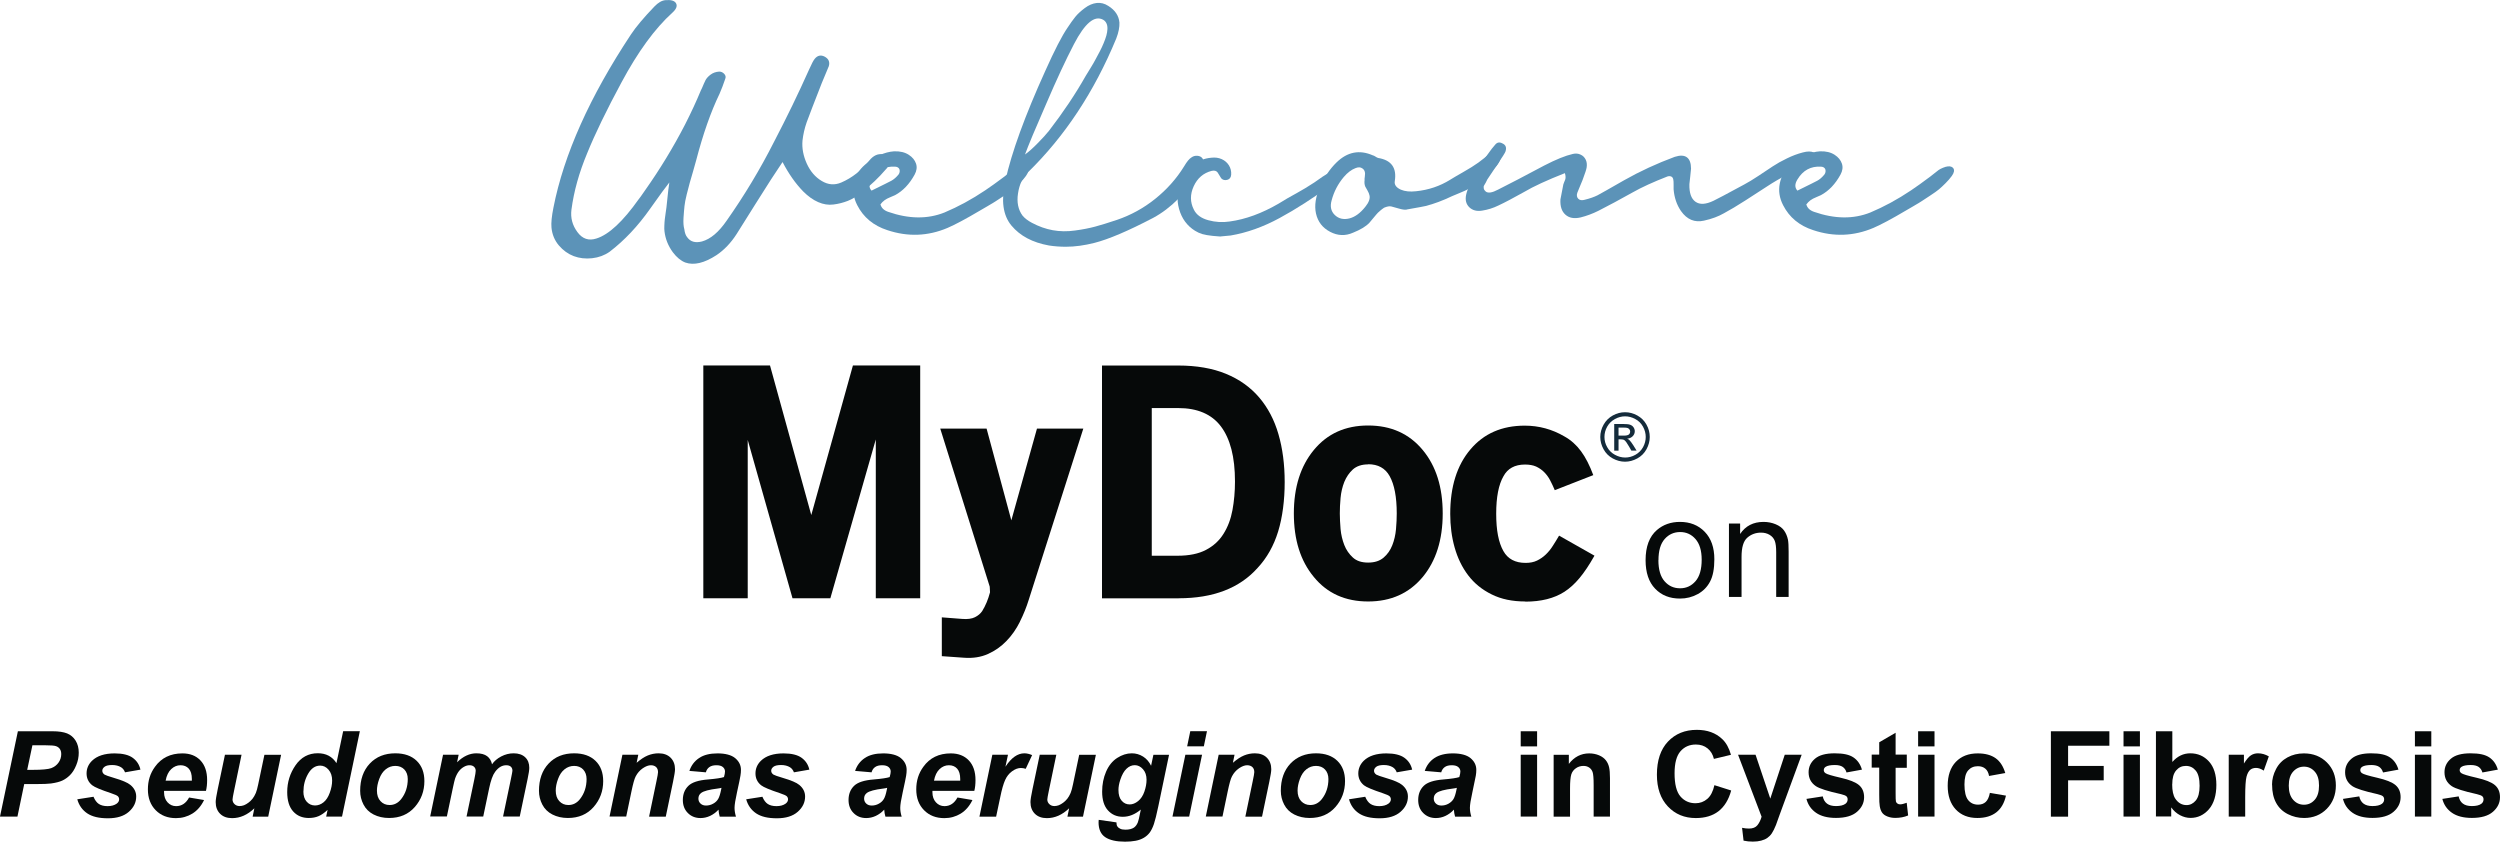 <?xml version="1.0" encoding="UTF-8"?><svg id="uuid-17667c68-b9de-4ea1-a795-d3f83133dfdf" xmlns="http://www.w3.org/2000/svg" viewBox="0 0 335.55 112.97"><defs><style>.uuid-c8703a2f-bc8c-4f92-8578-bf23b97104e3{fill:#060909;}.uuid-0bebf507-8196-449f-8925-d360c5f9dc00{fill:#142b3b;}.uuid-5c724c83-90c0-4027-8772-41c869baab38{fill:#5c93b8;}</style></defs><path class="uuid-5c724c83-90c0-4027-8772-41c869baab38" d="M105.02,21.77c-.86,1.26-2.05,3.1-3.57,5.53-1.52,2.42-2.38,3.79-2.58,4.11-.77,1.2-1.68,2.15-2.71,2.84-1.63,1.06-3.02,1.39-4.17,.99-.6-.23-1.16-.69-1.68-1.38-.63-.86-1-1.79-1.12-2.79-.03-.2-.04-.47-.02-.82,.01-.34,.04-.62,.06-.82,.03-.2,.06-.47,.11-.82,.04-.34,.08-.6,.11-.77,.2-1.98,.33-3.1,.39-3.35-.4,.49-1.26,1.66-2.58,3.53-1.63,2.32-3.44,4.24-5.42,5.76-.69,.49-1.48,.78-2.36,.88-.89,.1-1.71,0-2.47-.28-.76-.29-1.43-.77-2-1.44-.57-.67-.9-1.47-.99-2.39-.06-.63,.03-1.52,.26-2.67,1.4-7.14,4.87-14.89,10.41-23.26,.66-1,1.71-2.25,3.14-3.74,.52-.54,1.02-.83,1.51-.86,.72-.06,1.17,.07,1.38,.39,.23,.37,.07,.8-.47,1.29-2.35,2.12-4.63,5.25-6.84,9.37-2.01,3.73-3.54,6.89-4.6,9.5-1.09,2.61-1.79,5.13-2.11,7.57-.14,1.09,.12,2.09,.8,3.01,.67,.92,1.53,1.2,2.56,.86,1.66-.52,3.55-2.28,5.68-5.29,.14-.17,.33-.43,.56-.77l.3-.43c1.98-2.81,3.76-5.73,5.33-8.77,.83-1.63,1.55-3.18,2.15-4.64,.03-.06,.07-.14,.13-.26,.2-.49,.37-.85,.49-1.1,.13-.24,.35-.49,.67-.73,.32-.24,.7-.38,1.16-.41,.26,0,.48,.1,.67,.3,.19,.2,.24,.42,.15,.65-.26,.77-.52,1.45-.77,2.02-1.18,2.44-2.22,5.42-3.14,8.94-.09,.34-.22,.83-.41,1.46-.19,.63-.34,1.15-.45,1.55-.11,.4-.25,.92-.41,1.57-.16,.65-.26,1.17-.3,1.57-.04,.4-.09,.92-.13,1.57-.04,.64,0,1.15,.11,1.53,.06,.49,.19,.85,.39,1.08,.43,.6,1.09,.79,1.98,.56,1.15-.32,2.25-1.25,3.31-2.79,2.38-3.38,4.5-6.91,6.36-10.58,1.69-3.24,3.27-6.49,4.73-9.76,.32-.72,.56-1.18,.73-1.38,.37-.46,.82-.56,1.33-.3,.54,.29,.73,.72,.56,1.29-.11,.29-.29,.7-.52,1.25-.23,.54-.37,.89-.43,1.03-1.03,2.64-1.71,4.39-2.02,5.25-.29,.83-.47,1.65-.56,2.45-.09,1.03,.11,2.06,.58,3.1,.47,1.03,1.14,1.81,2,2.32,.86,.52,1.73,.59,2.62,.21,1.46-.63,2.72-1.62,3.78-2.97,.54-.66,1.15-.93,1.81-.82,.2,.06,.38,.16,.54,.3,.16,.14,.25,.31,.28,.49,.03,.19,.01,.38-.04,.58-.14,.34-.24,.53-.3,.56-.57,.66-1.1,1.22-1.59,1.68-.49,.46-1.05,.95-1.7,1.48-.65,.53-1.28,.92-1.89,1.16-.62,.24-1.26,.41-1.94,.49-.67,.09-1.35-.02-2.04-.32s-1.36-.78-2.02-1.44c-1.03-1.06-1.95-2.37-2.75-3.91Z"/><path class="uuid-5c724c83-90c0-4027-8772-41c869baab38" d="M118.17,27.4c.11,.49,.46,.83,1.03,1.03,2.78,.97,5.3,1,7.57,.09,1.83-.77,3.66-1.76,5.46-2.97,.69-.46,1.55-1.08,2.58-1.85,.09-.06,.26-.19,.52-.41s.46-.37,.6-.47c.14-.1,.34-.2,.58-.3,.24-.1,.47-.17,.67-.19,.34-.03,.59,.06,.73,.26,.17,.26,.1,.6-.21,1.03-.23,.32-.51,.64-.84,.97-.33,.33-.62,.6-.88,.82s-.65,.49-1.18,.84c-.53,.34-.88,.57-1.05,.69-.17,.12-.57,.36-1.2,.73-.63,.37-.98,.57-1.03,.6-1.89,1.12-3.34,1.89-4.34,2.32-2.64,1.12-5.33,1.22-8.08,.3-1.86-.6-3.21-1.72-4.04-3.35-.49-.95-.64-1.91-.45-2.9s.68-1.83,1.48-2.52c1.32-1.12,2.62-1.72,3.91-1.81,.8-.03,1.46,.13,1.98,.47,.49,.32,.81,.71,.97,1.18,.16,.47,.09,.97-.19,1.48-.69,1.26-1.56,2.18-2.62,2.75-.11,.06-.33,.15-.65,.28-.32,.13-.57,.26-.77,.41-.2,.14-.37,.32-.52,.52Zm-1.2-1.81c1.58-.77,2.46-1.22,2.67-1.33,.31-.17,.63-.44,.95-.82,.17-.23,.21-.47,.13-.73-.09-.2-.27-.32-.56-.34-1.38-.09-2.44,.49-3.18,1.72-.37,.6-.37,1.1,0,1.5Z"/><path class="uuid-5c724c83-90c0-4027-8772-41c869baab38" d="M143.07,33.12c-.8,0-1.56-.06-2.28-.17-2.21-.4-3.88-1.29-5.03-2.67-1.15-1.38-1.42-3.38-.82-6.02,.83-3.78,2.62-8.71,5.38-14.79,1.23-2.75,2.22-4.67,2.97-5.76,.37-.57,.72-1.05,1.03-1.44,.31-.39,.74-.78,1.27-1.18,.53-.4,1.07-.63,1.61-.69,.54-.06,1.06,.07,1.55,.39,.92,.57,1.42,1.32,1.5,2.24,.03,.6-.11,1.32-.43,2.15-2.95,7.14-6.9,13.11-11.83,17.93-.72,.69-1.17,1.63-1.35,2.84-.19,1.2,.02,2.21,.62,3.01,.29,.34,.7,.66,1.25,.95,.92,.49,1.85,.82,2.79,.99,.95,.17,1.94,.19,2.99,.04,1.05-.14,1.94-.32,2.69-.52,.75-.2,1.72-.5,2.92-.9,1.86-.63,3.58-1.57,5.14-2.82,1.56-1.25,2.86-2.7,3.89-4.37,.37-.63,.7-1.03,.99-1.2,.23-.17,.49-.24,.8-.22,.3,.03,.52,.14,.67,.34,.23,.37,.14,.9-.26,1.59-1.83,2.98-3.96,5.12-6.36,6.41-3.35,1.75-5.98,2.87-7.87,3.35-1.35,.34-2.62,.52-3.83,.52Zm-5.5-12.38c.52-.37,1.1-.89,1.74-1.55,.65-.66,1.14-1.2,1.48-1.63,1.92-2.49,3.57-4.96,4.95-7.4,.06-.09,.16-.26,.32-.52,.16-.26,.32-.52,.47-.77,.16-.26,.34-.57,.54-.95,.2-.37,.39-.72,.56-1.05,.17-.33,.34-.68,.49-1.05,.16-.37,.28-.72,.37-1.03,.09-.31,.14-.62,.15-.9,.01-.29-.03-.54-.13-.75-.1-.21-.25-.38-.45-.49-1.15-.63-2.45,.46-3.91,3.27-1.09,2.09-2.34,4.77-3.74,8.04-1.43,3.27-2.38,5.53-2.84,6.79Z"/><path class="uuid-5c724c83-90c0-4027-8772-41c869baab38" d="M163.84,31.75c-.14,0-.5-.03-1.08-.09-.57-.06-1.03-.14-1.38-.24-.34-.1-.67-.25-.99-.45-1.06-.66-1.77-1.63-2.13-2.9-.36-1.28-.25-2.49,.32-3.63,.49-.97,1.03-1.74,1.63-2.3,.6-.56,1.39-.88,2.37-.97,.52-.06,.98,0,1.4,.19,.42,.19,.74,.47,.97,.84,.23,.37,.33,.79,.3,1.25-.03,.37-.2,.6-.52,.69-.34,.09-.62,.01-.82-.21-.06-.09-.14-.21-.24-.39-.1-.17-.18-.3-.24-.39-.17-.23-.44-.3-.82-.21-1.09,.29-1.89,.97-2.39,2.06-.5,1.09-.49,2.14,.02,3.14,.34,.69,.99,1.16,1.94,1.42,.95,.26,1.91,.32,2.88,.17,2.12-.29,4.31-1.09,6.58-2.41,.26-.17,.64-.4,1.14-.69,.5-.29,.92-.52,1.27-.71,.34-.19,.73-.41,1.16-.67,.43-.26,.84-.52,1.22-.77,.39-.26,.75-.52,1.1-.77,.37-.26,.67-.42,.9-.47,.4-.14,.72-.07,.95,.21,.29,.37,.07,.82-.65,1.33-2.47,1.81-4.79,3.3-6.99,4.49-2.19,1.19-4.38,1.97-6.56,2.34-.06,0-.52,.04-1.38,.13Z"/><path class="uuid-5c724c83-90c0-4027-8772-41c869baab38" d="M188.78,28.14c-.26,.03-.6-.02-1.03-.15s-.77-.22-1.01-.28c-.24-.06-.57,0-.97,.17-.17,.11-.36,.26-.56,.43-.2,.17-.37,.34-.49,.49-.13,.16-.29,.34-.47,.56s-.34,.39-.45,.54c-.46,.49-1.19,.93-2.19,1.33-1.03,.46-2.06,.42-3.07-.11-1.02-.53-1.66-1.35-1.91-2.47-.23-1.06-.05-2.25,.54-3.57,.59-1.32,1.33-2.41,2.21-3.27,1.46-1.43,3.1-1.75,4.9-.95,.06,0,.17,.05,.32,.15,.16,.1,.28,.17,.37,.19,1.78,.29,2.52,1.32,2.24,3.1-.09,.49,.19,.88,.82,1.16,.54,.23,1.22,.3,2.02,.21,1.69-.17,3.22-.69,4.6-1.55,.32-.2,.89-.54,1.72-1.01s1.52-.9,2.06-1.29c.54-.39,1.06-.81,1.55-1.27,.32-.31,.57-.47,.77-.47,.31,0,.53,.17,.64,.52,.09,.23,.07,.5-.04,.82-.17,.54-.67,1.16-1.5,1.85-.77,.63-1.35,1.12-1.72,1.46-.26,.2-.57,.39-.92,.58-.36,.19-.78,.38-1.27,.58-.49,.2-.83,.34-1.03,.43-1.26,.6-2.45,1.05-3.57,1.33-.09,.03-.93,.19-2.54,.47Zm-5.63-4v-.15s0-.09,.02-.15,.02-.11,.02-.17c.09-.52-.03-.87-.34-1.07-.23-.17-.53-.19-.9-.04-.54,.2-1.08,.6-1.59,1.2-.77,.92-1.32,1.96-1.63,3.14-.23,.8-.09,1.46,.43,1.96,.52,.5,1.18,.65,1.98,.45,.75-.2,1.45-.72,2.11-1.55,.49-.6,.67-1.12,.56-1.55-.03-.17-.12-.39-.28-.67-.16-.27-.25-.44-.28-.49-.11-.26-.14-.56-.09-.9Z"/><path class="uuid-5c724c83-90c0-4027-8772-41c869baab38" d="M210.06,23.23c-2.41,.95-4.24,1.79-5.5,2.54-1.43,.8-2.58,1.41-3.44,1.81-.69,.34-1.42,.57-2.19,.69-.72,.12-1.29-.04-1.72-.45-.43-.42-.57-.97-.43-1.66,.14-.72,.68-1.86,1.61-3.42s1.7-2.67,2.3-3.33c.26-.31,.57-.37,.95-.17,.46,.2,.6,.56,.43,1.08-.03,.14-.43,.78-1.2,1.91-.77,1.13-1.19,1.76-1.25,1.87-.03,.09-.09,.21-.19,.39-.1,.17-.18,.31-.24,.41-.06,.1-.07,.23-.04,.39,.03,.16,.12,.29,.26,.41,.32,.26,.88,.17,1.68-.26,1.43-.72,3.5-1.79,6.19-3.23,1.55-.8,2.82-1.32,3.83-1.55,.37-.09,.72-.06,1.03,.09,.32,.14,.54,.37,.69,.67s.19,.65,.13,1.05c-.03,.23-.21,.8-.56,1.72-.06,.14-.17,.4-.32,.77-.16,.37-.28,.67-.37,.9-.12,.34-.07,.62,.13,.82,.2,.2,.49,.24,.86,.13,.69-.17,1.26-.37,1.72-.6,.43-.23,1.62-.9,3.57-2.02,2.12-1.2,4.39-2.25,6.79-3.14,.72-.23,1.26-.21,1.63,.06,.37,.27,.56,.78,.56,1.53-.03,.26-.06,.62-.11,1.08-.04,.46-.08,.79-.11,.99-.03,1.18,.24,1.96,.82,2.37s1.38,.36,2.41-.13c.37-.17,1.75-.9,4.13-2.19,.54-.29,1.18-.67,1.91-1.16,.73-.49,1.37-.91,1.91-1.27,.54-.36,1.18-.72,1.91-1.07,.73-.36,1.44-.62,2.13-.8,.63-.17,1.12-.17,1.46,0,.2,.12,.34,.3,.43,.56,.09,.26,.06,.47-.09,.64-.11,.12-.3,.21-.56,.3-.97,.32-2.01,.77-3.12,1.35-1.1,.59-2.07,1.15-2.9,1.7-.83,.54-1.81,1.18-2.92,1.89-1.12,.72-2.08,1.29-2.88,1.72-.75,.43-1.63,.76-2.67,.99-1.26,.29-2.29-.14-3.1-1.29-.57-.83-.9-1.81-.99-2.92v-.62c0-.33-.01-.55-.04-.67-.03-.2-.12-.34-.26-.41-.14-.07-.32-.08-.52-.02-1.92,.75-3.48,1.46-4.69,2.15-1.69,.95-3.21,1.76-4.56,2.45-.8,.4-1.61,.7-2.41,.9-.86,.2-1.54,.08-2.04-.37-.5-.44-.72-1.12-.67-2.04,.03-.11,.16-.79,.39-2.02,.03-.09,.06-.19,.11-.3,.04-.11,.09-.22,.13-.32s.06-.22,.06-.37-.03-.32-.09-.52Z"/><path class="uuid-5c724c83-90c0-4027-8772-41c869baab38" d="M242.44,27.4c.11,.49,.46,.83,1.03,1.03,2.78,.97,5.3,1,7.57,.09,1.83-.77,3.66-1.76,5.46-2.97,.69-.46,1.55-1.08,2.58-1.85,.09-.06,.26-.19,.52-.41s.46-.37,.6-.47,.34-.2,.58-.3c.24-.1,.46-.17,.67-.19,.34-.03,.59,.06,.73,.26,.17,.26,.1,.6-.21,1.03-.23,.32-.51,.64-.84,.97s-.62,.6-.88,.82-.65,.49-1.18,.84c-.53,.34-.88,.57-1.05,.69-.17,.12-.57,.36-1.2,.73-.63,.37-.98,.57-1.03,.6-1.89,1.12-3.34,1.89-4.34,2.32-2.64,1.12-5.33,1.22-8.08,.3-1.86-.6-3.21-1.72-4.04-3.35-.49-.95-.64-1.91-.45-2.9,.19-.99,.68-1.83,1.48-2.52,1.32-1.12,2.62-1.72,3.91-1.81,.8-.03,1.46,.13,1.98,.47,.49,.32,.81,.71,.97,1.18,.16,.47,.09,.97-.19,1.48-.69,1.26-1.56,2.18-2.62,2.75-.11,.06-.33,.15-.64,.28-.32,.13-.57,.26-.77,.41s-.37,.32-.52,.52Zm-1.2-1.81c1.58-.77,2.46-1.22,2.67-1.33,.32-.17,.63-.44,.95-.82,.17-.23,.21-.47,.13-.73-.09-.2-.27-.32-.56-.34-1.38-.09-2.44,.49-3.18,1.72-.37,.6-.37,1.1,0,1.5Z"/><path class="uuid-c8703a2f-bc8c-4f92-8578-bf23b97104e3" d="M117.54,59.01l-6.09,21.29h-5.08l-6.01-21.25v21.25h-5.96v-31.25h8.95l5.54,20.08,5.59-20.08h9.03v31.25h-5.96v-21.29Z"/><path class="uuid-c8703a2f-bc8c-4f92-8578-bf23b97104e3" d="M136.89,83.46c-.49,.98-1.09,1.84-1.81,2.58-.71,.74-1.54,1.32-2.48,1.74-.94,.42-2.01,.59-3.21,.5l-2.98-.21v-5.21l2.73,.21c.73,.06,1.3-.02,1.72-.23s.74-.48,.97-.82c.45-.73,.8-1.57,1.05-2.52l-.04-.76-6.64-21.21h6.22l3.32,12.31,3.44-12.31h6.22l-7.31,22.93c-.31,1.01-.71,2-1.2,2.98Z"/><path class="uuid-c8703a2f-bc8c-4f92-8578-bf23b97104e3" d="M158.21,80.31h-10.3v-31.25h10.21c2.48,0,4.62,.37,6.42,1.11,1.8,.74,3.29,1.8,4.46,3.17,1.17,1.37,2.04,3.02,2.59,4.93,.56,1.92,.84,4.07,.84,6.45s-.29,4.7-.88,6.62c-.59,1.92-1.51,3.55-2.76,4.89-2.43,2.72-5.96,4.07-10.59,4.07Zm-.08-25.54h-3.54v19.82h3.46c1.55,0,2.82-.26,3.81-.78,1-.52,1.79-1.24,2.36-2.16,.58-.92,.98-1.98,1.2-3.18,.22-1.2,.34-2.48,.34-3.83,0-1.67-.16-3.11-.48-4.34-.32-1.23-.79-2.25-1.41-3.07-1.24-1.64-3.15-2.46-5.73-2.46Z"/><path class="uuid-c8703a2f-bc8c-4f92-8578-bf23b97104e3" d="M183.63,80.73c-3.06,0-5.49-1.09-7.28-3.28-1.8-2.16-2.69-5-2.69-8.53s.9-6.37,2.69-8.53c1.8-2.18,4.22-3.28,7.28-3.28s5.5,1.09,7.32,3.28c1.8,2.16,2.69,5,2.69,8.53s-.9,6.37-2.69,8.53c-1.82,2.18-4.26,3.28-7.32,3.28Zm0-18.4c-.86,0-1.54,.23-2.05,.68-.5,.46-.88,1.02-1.15,1.68-.26,.66-.43,1.38-.5,2.14-.07,.76-.1,1.46-.1,2.09s.04,1.33,.1,2.09c.07,.76,.24,1.47,.5,2.14s.65,1.22,1.15,1.68c.5,.46,1.18,.68,2.05,.68s1.55-.22,2.07-.66c.52-.44,.91-1,1.17-1.66,.26-.66,.43-1.38,.5-2.16,.07-.77,.1-1.48,.1-2.12,0-2.21-.32-3.88-.96-5.02-.59-1.05-1.55-1.58-2.88-1.58Z"/><path class="uuid-c8703a2f-bc8c-4f92-8578-bf23b97104e3" d="M204.73,80.73c-1.74,0-3.24-.31-4.52-.95-1.28-.63-2.33-1.48-3.15-2.56-.82-1.08-1.42-2.32-1.82-3.74-.4-1.41-.59-2.92-.59-4.51,0-3.64,.9-6.52,2.71-8.65,1.8-2.13,4.23-3.19,7.29-3.19,1.9,0,3.68,.48,5.33,1.45,.87,.48,1.61,1.15,2.23,1.99,.62,.84,1.16,1.91,1.64,3.2l-5.17,2.02c-.2-.48-.41-.92-.63-1.34-.22-.42-.49-.78-.8-1.09-.31-.31-.67-.55-1.07-.74-.41-.18-.9-.27-1.49-.27-1.37,0-2.34,.53-2.9,1.58-.64,1.11-.97,2.78-.97,5.02s.32,3.88,.97,5.02c.59,1.05,1.58,1.58,2.98,1.58,.59,0,1.1-.1,1.53-.31,.43-.21,.83-.48,1.18-.82,.35-.34,.67-.72,.94-1.16,.28-.43,.56-.89,.84-1.37l4.75,2.69c-.7,1.24-1.37,2.25-2.02,3.02-.64,.77-1.32,1.38-2.02,1.83-1.37,.88-3.12,1.32-5.25,1.32Z"/><path class="uuid-0bebf507-8196-449f-8925-d360c5f9dc00" d="M218.12,55.33c.56,0,1.1,.14,1.63,.43,.53,.29,.94,.69,1.24,1.23,.3,.53,.44,1.09,.44,1.66s-.15,1.12-.44,1.65c-.29,.53-.7,.94-1.23,1.23-.53,.29-1.08,.44-1.65,.44s-1.12-.15-1.65-.44c-.53-.29-.94-.7-1.23-1.23s-.44-1.08-.44-1.65,.15-1.13,.45-1.66c.3-.53,.71-.94,1.24-1.23,.53-.29,1.07-.43,1.63-.43Zm0,.55c-.47,0-.92,.12-1.36,.36-.44,.24-.79,.58-1.04,1.02-.25,.44-.37,.91-.37,1.39s.12,.94,.37,1.37c.24,.44,.59,.78,1.03,1.02,.44,.24,.9,.37,1.38,.37s.94-.12,1.38-.37c.44-.25,.78-.59,1.02-1.02,.24-.44,.36-.9,.36-1.37s-.12-.94-.37-1.39c-.25-.44-.59-.79-1.04-1.02-.44-.24-.89-.36-1.36-.36Zm-1.46,4.6v-3.57h1.23c.42,0,.72,.03,.91,.1,.19,.07,.34,.18,.45,.34s.17,.34,.17,.52c0,.26-.09,.49-.28,.68-.19,.19-.43,.3-.74,.33,.13,.05,.23,.12,.3,.19,.14,.14,.32,.38,.53,.71l.43,.7h-.7l-.32-.56c-.25-.44-.45-.72-.6-.83-.11-.08-.26-.12-.46-.12h-.34v1.52h-.58Zm.58-2.01h.7c.33,0,.56-.05,.68-.15,.12-.1,.18-.23,.18-.4,0-.11-.03-.2-.09-.28-.06-.08-.14-.15-.24-.19-.1-.04-.3-.06-.58-.06h-.65v1.08Z"/><path class="uuid-c8703a2f-bc8c-4f92-8578-bf23b97104e3" d="M220.87,75.19c0-1.83,.51-3.18,1.52-4.05,.85-.73,1.88-1.09,3.1-1.09,1.35,0,2.46,.44,3.32,1.33,.86,.89,1.29,2.11,1.29,3.68,0,1.27-.19,2.27-.57,2.99-.38,.73-.93,1.29-1.66,1.69-.73,.4-1.52,.6-2.38,.6-1.38,0-2.49-.44-3.34-1.33-.85-.88-1.28-2.16-1.28-3.82Zm1.72,0c0,1.26,.28,2.21,.83,2.83,.55,.63,1.24,.94,2.08,.94s1.52-.32,2.07-.95,.83-1.59,.83-2.89c0-1.22-.28-2.14-.83-2.77-.55-.63-1.24-.94-2.06-.94s-1.53,.31-2.08,.94c-.55,.62-.83,1.57-.83,2.83Z"/><path class="uuid-c8703a2f-bc8c-4f92-8578-bf23b97104e3" d="M232.06,80.12v-9.85h1.5v1.4c.72-1.08,1.77-1.62,3.14-1.62,.59,0,1.14,.11,1.64,.32,.5,.21,.87,.49,1.12,.84,.25,.35,.42,.76,.52,1.23,.06,.31,.09,.85,.09,1.62v6.06h-1.67v-5.99c0-.68-.06-1.19-.19-1.53-.13-.34-.36-.61-.69-.81s-.72-.3-1.16-.3c-.71,0-1.33,.23-1.84,.68-.52,.45-.77,1.31-.77,2.57v5.38h-1.67Z"/><path class="uuid-c8703a2f-bc8c-4f92-8578-bf23b97104e3" d="M2.36,109.6H0l2.4-11.45H7.05c.83,0,1.48,.1,1.96,.29,.48,.2,.86,.52,1.14,.97s.42,.99,.42,1.61c0,.58-.11,1.14-.34,1.69-.22,.55-.5,.98-.82,1.31-.33,.33-.68,.58-1.05,.75s-.88,.3-1.52,.39c-.37,.05-1.06,.08-2.08,.08h-1.51l-.91,4.37Zm1.3-6.27h.73c1.24,0,2.08-.08,2.49-.23,.42-.16,.74-.41,.98-.75,.24-.34,.36-.72,.36-1.13,0-.28-.06-.5-.18-.68-.12-.18-.29-.31-.52-.39-.22-.08-.71-.12-1.48-.12h-1.69l-.7,3.3Z"/><path class="uuid-c8703a2f-bc8c-4f92-8578-bf23b97104e3" d="M10.38,107.28l2.17-.34c.19,.46,.43,.78,.72,.97,.29,.19,.68,.29,1.17,.29s.92-.11,1.23-.34c.21-.16,.32-.35,.32-.57,0-.15-.05-.29-.16-.41-.11-.11-.42-.25-.93-.42-1.35-.45-2.19-.8-2.52-1.06-.51-.41-.76-.94-.76-1.59s.24-1.22,.73-1.7c.68-.66,1.7-.99,3.04-.99,1.07,0,1.88,.2,2.42,.59s.89,.92,1.04,1.59l-2.07,.36c-.11-.3-.29-.53-.53-.68-.33-.2-.73-.3-1.2-.3s-.81,.08-1.01,.23c-.21,.16-.31,.34-.31,.54s.1,.38,.31,.52c.13,.08,.55,.23,1.26,.44,1.09,.32,1.83,.63,2.2,.94,.52,.43,.78,.95,.78,1.56,0,.79-.33,1.47-.99,2.05-.66,.58-1.59,.87-2.8,.87s-2.12-.22-2.78-.66c-.65-.44-1.1-1.06-1.33-1.86Z"/><path class="uuid-c8703a2f-bc8c-4f92-8578-bf23b97104e3" d="M27.64,106.15h-5.62c0,.09,0,.16,0,.2,0,.55,.16,1,.47,1.34,.31,.34,.7,.51,1.15,.51,.74,0,1.33-.39,1.74-1.16l2.01,.34c-.39,.81-.91,1.41-1.57,1.82-.65,.4-1.39,.61-2.2,.61-1.11,0-2.02-.35-2.72-1.06-.7-.71-1.05-1.64-1.05-2.8s.31-2.15,.95-3.03c.86-1.2,2.09-1.8,3.68-1.8,1.02,0,1.82,.31,2.42,.94,.6,.63,.9,1.51,.9,2.64,0,.54-.05,1.03-.16,1.46Zm-1.89-1.37c0-.1,0-.17,0-.23,0-.61-.14-1.08-.41-1.38-.28-.31-.65-.46-1.11-.46s-.88,.17-1.25,.52-.62,.86-.75,1.55h3.51Z"/><path class="uuid-c8703a2f-bc8c-4f92-8578-bf23b97104e3" d="M30.18,101.3h2.24l-1.02,4.91c-.12,.59-.19,.96-.19,1.1,0,.24,.09,.45,.27,.62,.18,.17,.4,.26,.68,.26,.2,0,.39-.04,.59-.11,.19-.08,.39-.19,.59-.34s.39-.33,.55-.53c.16-.2,.31-.46,.45-.78,.1-.24,.21-.63,.32-1.17l.83-3.95h2.24l-1.73,8.3h-2.09l.23-1.12c-.92,.88-1.91,1.32-2.99,1.32-.68,0-1.22-.2-1.61-.59s-.59-.91-.59-1.57c0-.29,.09-.86,.27-1.71l.97-4.62Z"/><path class="uuid-c8703a2f-bc8c-4f92-8578-bf23b97104e3" d="M45.9,109.6h-2.12l.19-.9c-.41,.39-.81,.67-1.2,.84-.39,.17-.84,.25-1.33,.25-.86,0-1.56-.29-2.09-.88-.53-.59-.8-1.45-.8-2.6,0-1.33,.38-2.53,1.12-3.6s1.74-1.61,2.98-1.61c1.11,0,1.95,.44,2.51,1.33l.9-4.29h2.24l-2.39,11.45Zm-5.18-3.38c0,.59,.15,1.06,.45,1.39,.3,.33,.67,.5,1.11,.5,.41,0,.79-.14,1.14-.42s.63-.7,.84-1.28,.32-1.12,.32-1.65c0-.6-.16-1.08-.48-1.45-.32-.37-.7-.55-1.12-.55-.66,0-1.2,.36-1.62,1.09s-.63,1.52-.63,2.37Z"/><path class="uuid-c8703a2f-bc8c-4f92-8578-bf23b97104e3" d="M48.34,106.16c0-1.54,.43-2.76,1.3-3.68s2.01-1.37,3.42-1.37c1.22,0,2.18,.34,2.87,1.01s1.03,1.58,1.03,2.72c0,1.34-.43,2.5-1.29,3.48s-2.01,1.47-3.45,1.47c-.78,0-1.47-.16-2.08-.47-.6-.31-1.05-.75-1.35-1.33s-.45-1.19-.45-1.84Zm6.39-1.6c0-.53-.16-.96-.46-1.28-.31-.32-.71-.48-1.2-.48s-.91,.15-1.29,.45-.67,.73-.88,1.3c-.21,.57-.31,1.09-.31,1.57,0,.59,.16,1.07,.48,1.41,.32,.35,.73,.52,1.22,.52,.61,0,1.13-.26,1.55-.79,.59-.75,.89-1.65,.89-2.72Z"/><path class="uuid-c8703a2f-bc8c-4f92-8578-bf23b97104e3" d="M59.45,101.3h2.11l-.21,1.01c.82-.8,1.69-1.2,2.59-1.2,.62,0,1.11,.13,1.45,.39,.34,.26,.55,.62,.65,1.08,.29-.42,.7-.77,1.23-1.05,.54-.28,1.09-.42,1.67-.42,.66,0,1.18,.18,1.55,.53,.37,.35,.55,.82,.55,1.41,0,.29-.07,.78-.22,1.48l-1.06,5.07h-2.24l1.06-5.07c.13-.64,.2-1,.2-1.08,0-.23-.07-.41-.21-.54-.14-.13-.35-.2-.62-.2-.56,0-1.05,.29-1.49,.88-.32,.42-.59,1.17-.81,2.24l-.79,3.77h-2.24l1.05-5.02c.12-.58,.18-.95,.18-1.12,0-.22-.07-.4-.22-.54s-.35-.21-.61-.21c-.25,0-.5,.07-.76,.22-.26,.15-.49,.35-.68,.6s-.36,.58-.5,.98c-.06,.19-.16,.61-.3,1.27l-.8,3.81h-2.24l1.73-8.3Z"/><path class="uuid-c8703a2f-bc8c-4f92-8578-bf23b97104e3" d="M72.34,106.16c0-1.54,.43-2.76,1.3-3.68s2.01-1.37,3.42-1.37c1.22,0,2.18,.34,2.87,1.01s1.03,1.58,1.03,2.72c0,1.34-.43,2.5-1.29,3.48s-2.01,1.47-3.45,1.47c-.78,0-1.47-.16-2.08-.47-.6-.31-1.05-.75-1.35-1.33s-.45-1.19-.45-1.84Zm6.39-1.6c0-.53-.16-.96-.46-1.28-.31-.32-.71-.48-1.2-.48s-.91,.15-1.29,.45-.67,.73-.88,1.3c-.21,.57-.31,1.09-.31,1.57,0,.59,.16,1.07,.48,1.41,.32,.35,.73,.52,1.22,.52,.61,0,1.13-.26,1.55-.79,.59-.75,.89-1.65,.89-2.72Z"/><path class="uuid-c8703a2f-bc8c-4f92-8578-bf23b97104e3" d="M83.55,101.3h2.12l-.22,1.08c.53-.46,1.03-.79,1.49-.98s.95-.29,1.46-.29c.68,0,1.22,.2,1.61,.59,.39,.39,.59,.91,.59,1.55,0,.29-.09,.84-.26,1.66l-.98,4.7h-2.24l.98-4.71c.15-.7,.22-1.12,.22-1.26,0-.29-.08-.51-.25-.68-.17-.16-.41-.25-.71-.25-.33,0-.69,.14-1.09,.41-.4,.28-.72,.64-.95,1.09-.17,.32-.35,.98-.56,1.98l-.71,3.41h-2.24l1.73-8.3Z"/><path class="uuid-c8703a2f-bc8c-4f92-8578-bf23b97104e3" d="M94.72,103.66l-2.19-.19c.25-.74,.69-1.32,1.31-1.73,.62-.42,1.45-.62,2.47-.62s1.86,.21,2.37,.64c.51,.43,.77,.95,.77,1.57,0,.25-.02,.52-.07,.8-.04,.28-.2,1.02-.46,2.22-.22,.99-.33,1.68-.33,2.08,0,.35,.06,.75,.19,1.18h-2.18c-.09-.3-.14-.61-.16-.94-.33,.36-.71,.64-1.13,.84-.43,.2-.86,.29-1.29,.29-.69,0-1.26-.23-1.7-.68-.45-.45-.67-1.03-.67-1.74,0-.79,.25-1.42,.74-1.9s1.37-.76,2.64-.86c1.07-.09,1.78-.2,2.14-.32,.09-.31,.14-.56,.14-.75,0-.24-.1-.44-.29-.6-.19-.16-.48-.24-.86-.24-.4,0-.72,.08-.95,.25-.23,.16-.39,.4-.47,.7Zm2.13,2.08c-.14,.04-.32,.07-.54,.1-1.12,.14-1.86,.33-2.2,.59-.25,.19-.37,.44-.37,.76,0,.26,.09,.48,.28,.66s.43,.27,.74,.27c.34,0,.66-.08,.96-.25,.3-.16,.52-.38,.67-.63s.28-.66,.39-1.21l.06-.3Z"/><path class="uuid-c8703a2f-bc8c-4f92-8578-bf23b97104e3" d="M100.16,107.28l2.17-.34c.19,.46,.43,.78,.72,.97,.29,.19,.68,.29,1.17,.29s.92-.11,1.23-.34c.21-.16,.32-.35,.32-.57,0-.15-.05-.29-.16-.41-.11-.11-.42-.25-.93-.42-1.35-.45-2.19-.8-2.52-1.06-.51-.41-.76-.94-.76-1.59s.24-1.22,.73-1.7c.68-.66,1.7-.99,3.04-.99,1.07,0,1.88,.2,2.42,.59s.89,.92,1.04,1.59l-2.07,.36c-.11-.3-.29-.53-.53-.68-.33-.2-.73-.3-1.2-.3s-.81,.08-1.01,.23c-.21,.16-.31,.34-.31,.54s.1,.38,.31,.52c.13,.08,.55,.23,1.26,.44,1.09,.32,1.83,.63,2.2,.94,.52,.43,.78,.95,.78,1.56,0,.79-.33,1.47-.99,2.05-.66,.58-1.59,.87-2.8,.87s-2.12-.22-2.78-.66c-.65-.44-1.1-1.06-1.33-1.86Z"/><path class="uuid-c8703a2f-bc8c-4f92-8578-bf23b97104e3" d="M116.96,103.66l-2.19-.19c.25-.74,.69-1.32,1.31-1.73,.62-.42,1.45-.62,2.47-.62s1.86,.21,2.37,.64c.51,.43,.77,.95,.77,1.57,0,.25-.02,.52-.07,.8-.04,.28-.2,1.02-.46,2.22-.22,.99-.33,1.68-.33,2.08,0,.35,.06,.75,.19,1.18h-2.18c-.09-.3-.14-.61-.16-.94-.33,.36-.71,.64-1.13,.84-.43,.2-.86,.29-1.29,.29-.69,0-1.26-.23-1.7-.68-.45-.45-.67-1.03-.67-1.74,0-.79,.25-1.42,.74-1.9s1.37-.76,2.64-.86c1.07-.09,1.78-.2,2.14-.32,.09-.31,.14-.56,.14-.75,0-.24-.1-.44-.29-.6-.19-.16-.48-.24-.86-.24-.4,0-.72,.08-.95,.25-.23,.16-.39,.4-.47,.7Zm2.13,2.08c-.14,.04-.32,.07-.54,.1-1.12,.14-1.86,.33-2.2,.59-.25,.19-.37,.44-.37,.76,0,.26,.09,.48,.28,.66s.43,.27,.74,.27c.34,0,.66-.08,.96-.25,.3-.16,.52-.38,.67-.63s.28-.66,.39-1.21l.06-.3Z"/><path class="uuid-c8703a2f-bc8c-4f92-8578-bf23b97104e3" d="M130.77,106.15h-5.62c0,.09,0,.16,0,.2,0,.55,.16,1,.47,1.34,.31,.34,.7,.51,1.15,.51,.74,0,1.33-.39,1.74-1.16l2.01,.34c-.39,.81-.91,1.41-1.57,1.82-.65,.4-1.39,.61-2.2,.61-1.11,0-2.02-.35-2.72-1.06-.7-.71-1.05-1.64-1.05-2.8s.31-2.15,.95-3.03c.86-1.2,2.09-1.8,3.68-1.8,1.02,0,1.82,.31,2.42,.94,.6,.63,.9,1.51,.9,2.64,0,.54-.05,1.03-.16,1.46Zm-1.89-1.37c0-.1,0-.17,0-.23,0-.61-.14-1.08-.41-1.38-.28-.31-.65-.46-1.11-.46s-.88,.17-1.25,.52-.62,.86-.75,1.55h3.51Z"/><path class="uuid-c8703a2f-bc8c-4f92-8578-bf23b97104e3" d="M133.2,101.3h2.09l-.34,1.61c.78-1.2,1.63-1.8,2.54-1.8,.32,0,.67,.08,1.04,.24l-.86,1.84c-.2-.07-.42-.11-.65-.11-.39,0-.78,.15-1.18,.44s-.71,.68-.93,1.17c-.22,.49-.45,1.26-.66,2.32l-.55,2.6h-2.24l1.73-8.3Z"/><path class="uuid-c8703a2f-bc8c-4f92-8578-bf23b97104e3" d="M139.54,101.3h2.24l-1.02,4.91c-.12,.59-.19,.96-.19,1.1,0,.24,.09,.45,.27,.62,.18,.17,.4,.26,.68,.26,.2,0,.39-.04,.59-.11,.19-.08,.39-.19,.59-.34s.39-.33,.55-.53c.16-.2,.31-.46,.45-.78,.1-.24,.21-.63,.32-1.17l.83-3.95h2.24l-1.73,8.3h-2.09l.23-1.12c-.92,.88-1.91,1.32-2.99,1.32-.68,0-1.22-.2-1.61-.59s-.59-.91-.59-1.57c0-.29,.09-.86,.27-1.71l.97-4.62Z"/><path class="uuid-c8703a2f-bc8c-4f92-8578-bf23b97104e3" d="M147.48,110.04l2.37,.34c0,.24,.04,.42,.12,.54s.2,.23,.38,.31c.17,.09,.41,.13,.71,.13,.47,0,.85-.09,1.14-.28,.21-.15,.39-.38,.52-.7,.08-.2,.19-.65,.32-1.33l.08-.39c-.78,.65-1.58,.97-2.41,.97s-1.48-.29-2-.86c-.52-.57-.78-1.41-.78-2.52,0-.97,.18-1.87,.53-2.68,.35-.81,.85-1.43,1.49-1.84s1.29-.62,1.96-.62c.55,0,1.06,.15,1.52,.44,.46,.29,.81,.7,1.07,1.23l.31-1.47h2.1l-1.44,6.91c-.23,1.11-.43,1.9-.59,2.38-.16,.47-.35,.85-.55,1.13-.21,.28-.47,.52-.79,.71-.32,.19-.69,.33-1.12,.41-.43,.08-.9,.12-1.41,.12-1.17,0-2.06-.2-2.66-.6-.6-.4-.9-1.07-.9-2,0-.1,0-.21,.02-.33Zm2.64-4.01c0,.63,.14,1.11,.43,1.44,.28,.33,.64,.5,1.07,.5,.39,0,.77-.15,1.14-.45s.65-.72,.84-1.27,.29-1.08,.29-1.59c0-.59-.16-1.06-.48-1.42-.32-.36-.69-.54-1.1-.54s-.77,.16-1.11,.48-.61,.81-.83,1.47c-.17,.51-.25,.97-.25,1.38Z"/><path class="uuid-c8703a2f-bc8c-4f92-8578-bf23b97104e3" d="M159.1,101.3h2.24l-1.73,8.3h-2.24l1.73-8.3Zm.66-3.16h2.24l-.42,2.03h-2.24l.42-2.03Z"/><path class="uuid-c8703a2f-bc8c-4f92-8578-bf23b97104e3" d="M163.58,101.3h2.12l-.22,1.08c.53-.46,1.03-.79,1.49-.98s.95-.29,1.46-.29c.68,0,1.22,.2,1.61,.59,.39,.39,.59,.91,.59,1.55,0,.29-.09,.84-.26,1.66l-.98,4.7h-2.24l.98-4.71c.15-.7,.22-1.12,.22-1.26,0-.29-.08-.51-.25-.68-.17-.16-.41-.25-.71-.25-.33,0-.69,.14-1.09,.41-.4,.28-.72,.64-.95,1.09-.17,.32-.35,.98-.56,1.98l-.71,3.41h-2.24l1.73-8.3Z"/><path class="uuid-c8703a2f-bc8c-4f92-8578-bf23b97104e3" d="M171.91,106.16c0-1.54,.43-2.76,1.3-3.68,.87-.91,2.01-1.37,3.42-1.37,1.22,0,2.18,.34,2.87,1.01s1.03,1.58,1.03,2.72c0,1.34-.43,2.5-1.29,3.48s-2.01,1.47-3.45,1.47c-.78,0-1.47-.16-2.08-.47-.6-.31-1.05-.75-1.35-1.33s-.45-1.19-.45-1.84Zm6.39-1.6c0-.53-.16-.96-.46-1.28s-.71-.48-1.2-.48-.91,.15-1.29,.45-.67,.73-.88,1.3-.31,1.09-.31,1.57c0,.59,.16,1.07,.48,1.41s.73,.52,1.22,.52c.61,0,1.13-.26,1.55-.79,.59-.75,.89-1.65,.89-2.72Z"/><path class="uuid-c8703a2f-bc8c-4f92-8578-bf23b97104e3" d="M181.07,107.28l2.17-.34c.19,.46,.43,.78,.72,.97s.68,.29,1.17,.29,.92-.11,1.23-.34c.21-.16,.32-.35,.32-.57,0-.15-.05-.29-.16-.41-.11-.11-.42-.25-.93-.42-1.35-.45-2.19-.8-2.52-1.06-.5-.41-.76-.94-.76-1.59s.25-1.22,.73-1.7c.68-.66,1.7-.99,3.04-.99,1.07,0,1.88,.2,2.42,.59s.89,.92,1.04,1.59l-2.07,.36c-.11-.3-.29-.53-.53-.68-.33-.2-.73-.3-1.2-.3s-.81,.08-1.01,.23-.31,.34-.31,.54,.1,.38,.31,.52c.13,.08,.55,.23,1.26,.44,1.09,.32,1.83,.63,2.2,.94,.52,.43,.78,.95,.78,1.56,0,.79-.33,1.47-.99,2.05s-1.59,.87-2.8,.87-2.12-.22-2.78-.66-1.1-1.06-1.33-1.86Z"/><path class="uuid-c8703a2f-bc8c-4f92-8578-bf23b97104e3" d="M193.42,103.66l-2.19-.19c.25-.74,.69-1.32,1.31-1.73s1.45-.62,2.47-.62,1.86,.21,2.37,.64,.77,.95,.77,1.57c0,.25-.02,.52-.07,.8s-.2,1.02-.46,2.22c-.22,.99-.33,1.68-.33,2.08,0,.35,.06,.75,.19,1.18h-2.18c-.09-.3-.14-.61-.16-.94-.33,.36-.71,.64-1.13,.84s-.86,.29-1.29,.29c-.69,0-1.25-.23-1.7-.68s-.67-1.03-.67-1.74c0-.79,.25-1.42,.74-1.9s1.37-.76,2.64-.86c1.07-.09,1.78-.2,2.14-.32,.09-.31,.14-.56,.14-.75,0-.24-.1-.44-.29-.6s-.48-.24-.86-.24c-.4,0-.72,.08-.95,.25s-.39,.4-.47,.7Zm2.13,2.08c-.14,.04-.32,.07-.54,.1-1.12,.14-1.86,.33-2.2,.59-.25,.19-.37,.44-.37,.76,0,.26,.09,.48,.28,.66s.43,.27,.74,.27c.34,0,.66-.08,.96-.25s.52-.38,.67-.63,.28-.66,.39-1.21l.06-.3Z"/><path class="uuid-c8703a2f-bc8c-4f92-8578-bf23b97104e3" d="M204.11,100.18v-2.03h2.2v2.03h-2.2Zm0,9.42v-8.3h2.2v8.3h-2.2Z"/><path class="uuid-c8703a2f-bc8c-4f92-8578-bf23b97104e3" d="M216.1,109.6h-2.2v-4.23c0-.9-.05-1.48-.14-1.74s-.25-.47-.46-.61-.46-.22-.76-.22c-.38,0-.72,.1-1.02,.31s-.51,.48-.62,.83-.17,.98-.17,1.91v3.76h-2.2v-8.3h2.04v1.22c.72-.94,1.64-1.41,2.73-1.41,.48,0,.93,.09,1.33,.26s.7,.4,.91,.67,.35,.58,.43,.92,.12,.84,.12,1.48v5.16Z"/><path class="uuid-c8703a2f-bc8c-4f92-8578-bf23b97104e3" d="M230.12,105.39l2.24,.71c-.34,1.25-.92,2.18-1.71,2.79s-1.81,.91-3.04,.91c-1.52,0-2.77-.52-3.75-1.56s-1.47-2.46-1.47-4.26c0-1.91,.49-3.39,1.48-4.44s2.28-1.58,3.88-1.58c1.4,0,2.54,.41,3.41,1.24,.52,.49,.91,1.19,1.17,2.11l-2.29,.55c-.14-.59-.42-1.06-.85-1.41s-.95-.52-1.57-.52c-.85,0-1.54,.3-2.07,.91s-.79,1.6-.79,2.96c0,1.45,.26,2.48,.78,3.09s1.2,.92,2.03,.92c.61,0,1.14-.2,1.59-.59s.76-1,.95-1.84Z"/><path class="uuid-c8703a2f-bc8c-4f92-8578-bf23b97104e3" d="M233.29,101.3h2.34l1.98,5.89,1.94-5.89h2.27l-2.93,7.98-.52,1.45c-.19,.48-.38,.85-.55,1.11s-.38,.46-.6,.62-.5,.28-.84,.37-.7,.13-1.12,.13-.84-.04-1.24-.13l-.2-1.72c.34,.07,.65,.1,.93,.1,.51,0,.89-.15,1.13-.45s.43-.68,.56-1.14l-3.16-8.32Z"/><path class="uuid-c8703a2f-bc8c-4f92-8578-bf23b97104e3" d="M242.45,107.23l2.2-.34c.09,.43,.28,.75,.57,.97s.69,.33,1.2,.33c.57,0,1-.1,1.28-.31,.19-.15,.29-.34,.29-.59,0-.17-.05-.3-.16-.41-.11-.1-.35-.2-.73-.29-1.77-.39-2.89-.75-3.37-1.07-.66-.45-.98-1.07-.98-1.87,0-.72,.28-1.32,.85-1.81s1.45-.73,2.64-.73,1.98,.18,2.53,.55,.93,.92,1.14,1.64l-2.07,.38c-.09-.32-.26-.57-.5-.74s-.6-.26-1.06-.26c-.58,0-.99,.08-1.24,.24-.17,.11-.25,.26-.25,.45,0,.16,.07,.29,.22,.4,.2,.15,.88,.35,2.05,.62s1.99,.59,2.45,.98c.46,.39,.69,.93,.69,1.63,0,.76-.32,1.41-.95,1.96s-1.58,.82-2.82,.82c-1.13,0-2.02-.23-2.68-.69s-1.09-1.08-1.29-1.87Z"/><path class="uuid-c8703a2f-bc8c-4f92-8578-bf23b97104e3" d="M255.93,101.3v1.75h-1.5v3.34c0,.68,.01,1.07,.04,1.18s.09,.2,.2,.28,.23,.11,.37,.11c.2,0,.5-.07,.88-.21l.19,1.7c-.51,.22-1.09,.33-1.73,.33-.4,0-.75-.07-1.07-.2s-.55-.3-.7-.52-.25-.5-.31-.86c-.05-.25-.07-.77-.07-1.55v-3.62h-1.01v-1.75h1.01v-1.65l2.2-1.28v2.93h1.5Z"/><path class="uuid-c8703a2f-bc8c-4f92-8578-bf23b97104e3" d="M257.45,100.18v-2.03h2.2v2.03h-2.2Zm0,9.42v-8.3h2.2v8.3h-2.2Z"/><path class="uuid-c8703a2f-bc8c-4f92-8578-bf23b97104e3" d="M269.13,103.76l-2.16,.39c-.07-.43-.24-.76-.5-.98s-.59-.33-1-.33c-.55,0-.98,.19-1.31,.57s-.49,1.01-.49,1.89c0,.98,.17,1.68,.5,2.09s.77,.61,1.33,.61c.42,0,.76-.12,1.02-.36s.45-.64,.56-1.22l2.16,.37c-.22,.99-.65,1.74-1.29,2.24s-1.49,.76-2.55,.76c-1.21,0-2.18-.38-2.9-1.15s-1.08-1.83-1.08-3.18,.36-2.44,1.09-3.2,1.7-1.14,2.94-1.14c1.01,0,1.81,.22,2.41,.65s1.02,1.1,1.29,1.99Z"/><path class="uuid-c8703a2f-bc8c-4f92-8578-bf23b97104e3" d="M275.27,109.6v-11.45h7.85v1.94h-5.54v2.71h4.78v1.94h-4.78v4.87h-2.31Z"/><path class="uuid-c8703a2f-bc8c-4f92-8578-bf23b97104e3" d="M285.02,100.18v-2.03h2.2v2.03h-2.2Zm0,9.42v-8.3h2.2v8.3h-2.2Z"/><path class="uuid-c8703a2f-bc8c-4f92-8578-bf23b97104e3" d="M289.37,109.6v-11.45h2.2v4.12c.68-.77,1.48-1.16,2.41-1.16,1.01,0,1.85,.37,2.51,1.1s.99,1.78,.99,3.15-.34,2.51-1.01,3.27-1.49,1.15-2.46,1.15c-.47,0-.94-.12-1.4-.36s-.86-.59-1.19-1.05v1.22h-2.04Zm2.18-4.33c0,.86,.14,1.5,.41,1.91,.38,.58,.89,.88,1.52,.88,.48,0,.9-.21,1.24-.62s.51-1.07,.51-1.96c0-.95-.17-1.63-.52-2.05s-.78-.63-1.32-.63-.96,.2-1.31,.61-.52,1.03-.52,1.86Z"/><path class="uuid-c8703a2f-bc8c-4f92-8578-bf23b97104e3" d="M301.34,109.6h-2.2v-8.3h2.04v1.18c.35-.56,.66-.92,.94-1.1s.59-.27,.95-.27c.5,0,.98,.14,1.45,.41l-.68,1.91c-.37-.24-.71-.36-1.03-.36s-.57,.08-.78,.25-.38,.48-.5,.92-.18,1.37-.18,2.78v2.56Z"/><path class="uuid-c8703a2f-bc8c-4f92-8578-bf23b97104e3" d="M304.95,105.34c0-.73,.18-1.43,.54-2.12s.87-1.2,1.53-1.56,1.39-.54,2.21-.54c1.25,0,2.28,.41,3.09,1.22s1.2,1.84,1.2,3.09-.41,2.3-1.21,3.12-1.83,1.24-3.06,1.24c-.76,0-1.49-.17-2.18-.52s-1.21-.85-1.57-1.51-.54-1.47-.54-2.43Zm2.25,.12c0,.82,.2,1.45,.59,1.89s.87,.66,1.45,.66,1.05-.22,1.44-.66,.58-1.07,.58-1.91-.19-1.44-.58-1.88-.87-.66-1.44-.66-1.05,.22-1.45,.66-.59,1.07-.59,1.89Z"/><path class="uuid-c8703a2f-bc8c-4f92-8578-bf23b97104e3" d="M314.46,107.23l2.2-.34c.09,.43,.28,.75,.57,.97s.69,.33,1.2,.33c.57,0,1-.1,1.28-.31,.19-.15,.29-.34,.29-.59,0-.17-.05-.3-.16-.41-.11-.1-.35-.2-.73-.29-1.77-.39-2.89-.75-3.37-1.07-.66-.45-.98-1.07-.98-1.87,0-.72,.28-1.32,.85-1.81s1.45-.73,2.64-.73,1.98,.18,2.53,.55,.93,.92,1.14,1.64l-2.07,.38c-.09-.32-.26-.57-.5-.74s-.6-.26-1.06-.26c-.58,0-.99,.08-1.24,.24-.17,.11-.25,.26-.25,.45,0,.16,.07,.29,.22,.4,.2,.15,.88,.35,2.05,.62s1.99,.59,2.45,.98c.46,.39,.69,.93,.69,1.63,0,.76-.32,1.41-.95,1.96s-1.58,.82-2.82,.82c-1.13,0-2.02-.23-2.68-.69s-1.09-1.08-1.29-1.87Z"/><path class="uuid-c8703a2f-bc8c-4f92-8578-bf23b97104e3" d="M324.13,100.18v-2.03h2.2v2.03h-2.2Zm0,9.42v-8.3h2.2v8.3h-2.2Z"/><path class="uuid-c8703a2f-bc8c-4f92-8578-bf23b97104e3" d="M327.8,107.23l2.2-.34c.09,.43,.28,.75,.57,.97s.69,.33,1.2,.33c.57,0,1-.1,1.28-.31,.19-.15,.29-.34,.29-.59,0-.17-.05-.3-.16-.41-.11-.1-.35-.2-.73-.29-1.77-.39-2.89-.75-3.37-1.07-.66-.45-.98-1.07-.98-1.87,0-.72,.28-1.32,.85-1.81s1.45-.73,2.64-.73,1.98,.18,2.53,.55,.93,.92,1.14,1.64l-2.07,.38c-.09-.32-.26-.57-.5-.74s-.6-.26-1.06-.26c-.58,0-.99,.08-1.24,.24-.17,.11-.25,.26-.25,.45,0,.16,.07,.29,.22,.4,.2,.15,.88,.35,2.05,.62s1.99,.59,2.45,.98c.46,.39,.69,.93,.69,1.63,0,.76-.32,1.41-.95,1.96s-1.58,.82-2.82,.82c-1.13,0-2.02-.23-2.68-.69s-1.09-1.08-1.29-1.87Z"/></svg>